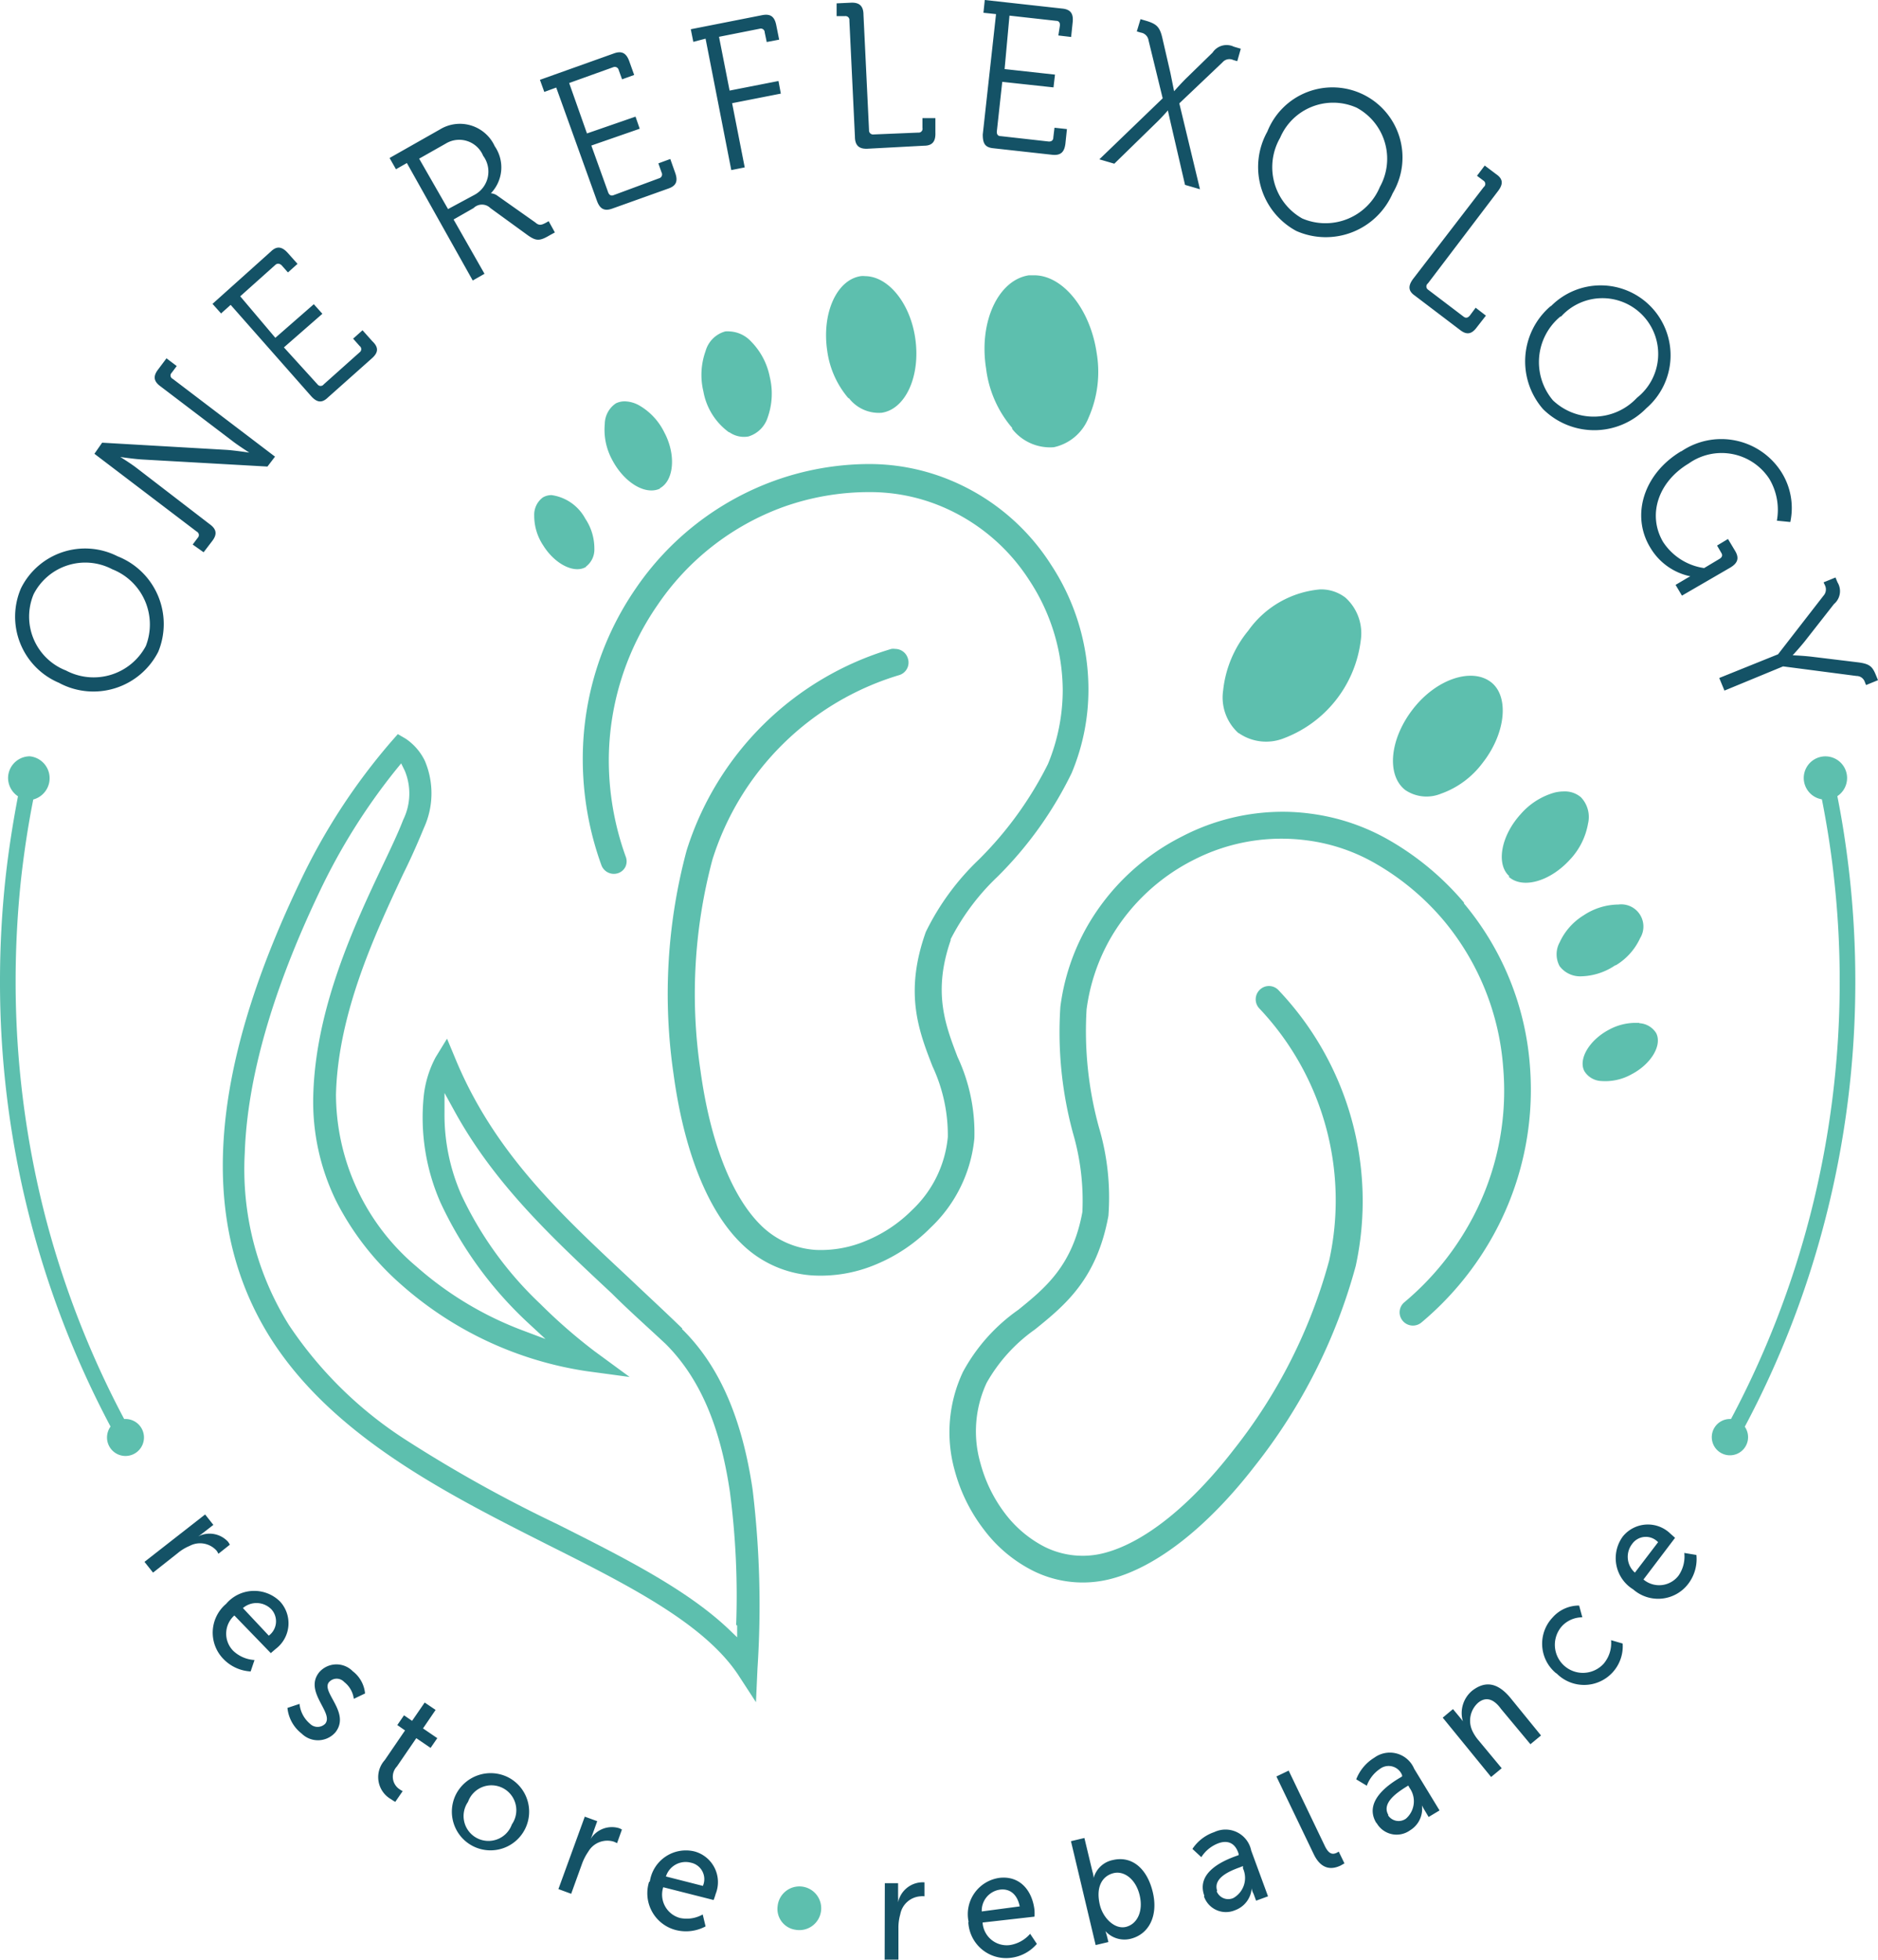 <svg xmlns="http://www.w3.org/2000/svg" viewBox="0 0 111.79 116.64"><defs><style>.cls-1{fill:#145266;}.cls-2{fill:#5dbfae;}</style></defs><g id="Layer_2" data-name="Layer 2"><g id="Layer_1-2" data-name="Layer 1"><path class="cls-1" d="M102.34,40.34l.31.75,3.49-1.44,4.37.57a.52.52,0,0,1,.5.37l.07.17.71-.29-.12-.29c-.21-.52-.37-.68-1.06-.77l-2.8-.34c-.53-.06-1.1-.08-1.1-.08v0s.39-.42.72-.83l1.74-2.22a1,1,0,0,0,.21-1.29l-.12-.29-.71.29.08.17a.56.56,0,0,1-.09.63l-2.7,3.48Zm-2.27-13.49c-2.24,1.34-3,3.83-1.83,5.74a3.62,3.62,0,0,0,2.38,1.7v0s-.16.08-.32.18l-.56.33.38.64L103,33.77c.45-.27.54-.57.28-1l-.42-.7-.65.39.25.43c.09.14.06.26-.1.36l-.92.55A3.51,3.51,0,0,1,99,32.25c-.94-1.59-.32-3.57,1.52-4.67a3.39,3.39,0,0,1,4.8.91,3.6,3.6,0,0,1,.45,2.49l.8.08a4,4,0,0,0-.55-3,4.24,4.24,0,0,0-5.93-1.21m-7.18-8a3.32,3.32,0,1,1,4.53,4.82,3.52,3.52,0,0,1-5,.15,3.52,3.52,0,0,1,.46-5m-.58-.62a4.32,4.32,0,0,0-.47,6.14A4.33,4.33,0,0,0,98,24.29a4.16,4.16,0,1,0-5.69-6.06m-8.19-1.64c-.32.43-.29.73.1,1l2.7,2.05c.39.3.69.25,1-.18l.53-.68-.61-.47-.35.47c-.12.14-.24.16-.37.06L85,17.23a.23.23,0,0,1,0-.37l4.17-5.49c.33-.43.29-.73-.1-1l-.69-.52-.46.61.4.3a.23.23,0,0,1,0,.37ZM76.2,8.2a3.43,3.43,0,0,1,4.56-1.79,3.45,3.45,0,0,1,1.38,4.71A3.51,3.51,0,0,1,77.52,13,3.5,3.5,0,0,1,76.2,8.2m-.76-.37a4.32,4.32,0,0,0,1.72,5.91A4.34,4.34,0,0,0,82.9,11.5a4.17,4.17,0,1,0-7.46-3.67m-10,1.65.89.26,2.45-2.39c.37-.35.74-.78.74-.78h0s.12.55.24,1.06L70.54,11l.89.26L70.2,6.15l2.57-2.44a.54.54,0,0,1,.64-.14l.24.07.21-.74-.41-.12a1,1,0,0,0-1.27.35L70.65,4.62c-.37.36-.76.81-.76.81h0l-.22-1.09-.48-2.08c-.15-.65-.34-.82-.89-1l-.41-.12-.22.73.24.07a.55.55,0,0,1,.46.47l.84,3.44ZM58.5,8c0,.53.13.77.62.82l3.52.39c.49.05.72-.15.78-.67l.09-.86-.74-.08-.07.57c0,.19-.12.26-.28.25l-2.85-.32c-.17,0-.25-.11-.23-.3l.32-2.93,3.05.33.09-.76-3-.33L60.09.93l2.78.31c.16,0,.24.11.22.29L63,2.11l.76.09.09-.86c.06-.53-.12-.78-.62-.83L58.62,0l-.08.76.75.08Zm-7.61.12c0,.53.24.75.74.73L55,8.67c.5,0,.7-.25.68-.78l0-.86-.77,0,0,.58a.23.23,0,0,1-.25.28L52,8a.24.24,0,0,1-.27-.26L51.4.89c0-.53-.24-.75-.74-.73L49.8.2l0,.76.5,0a.23.23,0,0,1,.26.26Zm-7.36,2,.8-.16-.75-3.82,2.9-.57-.14-.75-2.91.57-.63-3.2,2.42-.48a.23.23,0,0,1,.3.22l.12.57.74-.14-.17-.85c-.1-.52-.34-.7-.83-.61l-4.26.84.15.75L42,2.3Zm-8,1.82c.18.5.45.64.92.47l3.33-1.19c.47-.16.59-.44.41-.94l-.29-.82-.71.26.19.54a.24.24,0,0,1-.15.35l-2.7,1c-.15.06-.27,0-.33-.17l-1-2.78,2.88-1-.25-.72-2.89,1-1.06-3,2.62-.94a.24.24,0,0,1,.33.17l.2.55.72-.26-.29-.81c-.18-.5-.45-.64-.92-.47l-4.4,1.57.26.72.71-.26Zm-8.86.5-1.72-3,1.59-.9a1.54,1.54,0,0,1,2.22.73,1.57,1.57,0,0,1-.51,2.32Zm1.47,4.25.7-.4L27,13.06l1.19-.68a.71.71,0,0,1,1,0L31.42,14c.51.36.72.34,1.3,0l.31-.17-.37-.67-.14.08c-.26.14-.42.21-.65,0l-2.24-1.58a.77.77,0,0,0-.41-.16v0a2.22,2.22,0,0,0,.23-2.8,2.28,2.28,0,0,0-3.26-1l-3,1.7.38.67.65-.37Zm-9.62,6.88c.35.39.65.42,1,.08l2.64-2.35c.37-.34.38-.64,0-1l-.58-.65-.56.5.39.44a.23.23,0,0,1,0,.37l-2.14,1.91a.23.23,0,0,1-.37,0l-2-2.2,2.29-2-.51-.57-2.29,2L14.3,17.63l2.08-1.86c.12-.11.24-.1.37,0l.39.44.57-.51-.58-.65c-.35-.39-.66-.42-1-.09l-3.48,3.12.51.57.57-.51Zm-6.4,9.29.52-.68c.3-.4.25-.7-.17-1L8.1,27.82c-.37-.28-.94-.63-.94-.63v0s.8.12,1.31.15l7.45.42.45-.59-6.09-4.63a.22.22,0,0,1-.06-.36l.3-.4-.61-.46L9.4,22c-.3.4-.25.7.17,1l4.33,3.29c.36.27.94.64.94.64v0s-.8-.12-1.31-.16l-7.45-.43L5.62,27l6.09,4.63a.23.23,0,0,1,.06.37l-.3.4ZM3.89,39.88A3.44,3.44,0,0,1,2,35.36a3.45,3.45,0,0,1,4.68-1.49,3.53,3.53,0,0,1,2,4.57,3.52,3.52,0,0,1-4.78,1.44m-.35.77a4.33,4.33,0,0,0,5.87-1.87A4.33,4.33,0,0,0,7,33.1,4.26,4.26,0,0,0,1.25,35a4.27,4.27,0,0,0,2.29,5.64"></path><path class="cls-1" d="M39.64,111.65a1.23,1.23,0,0,1,1.49-.82,1,1,0,0,1,.71,1.38Zm-1,.31a2.26,2.26,0,0,0,1.6,2.88,2.47,2.47,0,0,0,1.76-.22l-.17-.71a1.94,1.94,0,0,1-1.35.21,1.44,1.44,0,0,1-1-1.83l3,.76s.09-.24.12-.36a1.89,1.89,0,0,0-1.26-2.53,2.17,2.17,0,0,0-2.66,1.8m-5.44.44.76.28.64-1.77a3.23,3.23,0,0,1,.38-.74,1.31,1.31,0,0,1,1.49-.6,1.25,1.25,0,0,1,.22.1l.29-.81a.82.82,0,0,0-.19-.09,1.49,1.49,0,0,0-1.68.66h0a2.72,2.72,0,0,0,.13-.32l.27-.75-.74-.27Zm-5.38-5.19a1.48,1.48,0,1,1,2.61,1.34,1.48,1.48,0,1,1-2.61-1.34m-.75-.38a2.3,2.3,0,1,0,3.14-1.08,2.32,2.32,0,0,0-3.14,1.08m-4.21-2.1a1.51,1.51,0,0,0,.39,2.33,2,2,0,0,0,.24.15l.44-.64a1.06,1.06,0,0,1-.17-.1.89.89,0,0,1-.17-1.37l1.15-1.68.85.58.4-.58-.85-.58.75-1.1-.65-.44-.75,1.09-.48-.33-.4.58.46.32Zm-5.79-3.11a2.21,2.21,0,0,0,.85,1.53,1.38,1.38,0,0,0,2-.07c.94-1.18-.88-2.41-.37-3a.61.61,0,0,1,.9,0,1.5,1.5,0,0,1,.57,1l.67-.32A1.88,1.88,0,0,0,21,99.44a1.36,1.36,0,0,0-2,.06c-.93,1.16.89,2.4.36,3.06a.64.64,0,0,1-.91,0,1.77,1.77,0,0,1-.62-1.18Zm-2.65-5.94a1.24,1.24,0,0,1,1.7.08A1.06,1.06,0,0,1,16,97.32Zm-1-.25a2.24,2.24,0,0,0-.15,3.29,2.43,2.43,0,0,0,1.61.73l.23-.68a2,2,0,0,1-1.26-.54,1.45,1.45,0,0,1,.06-2.11l2.17,2.24.29-.25a1.91,1.91,0,0,0,.26-2.82,2.19,2.19,0,0,0-3.21.14m-4.86-2.5.51.64,1.47-1.16a2.75,2.75,0,0,1,.71-.43,1.32,1.32,0,0,1,1.59.27.89.89,0,0,1,.12.2l.68-.54a1,1,0,0,0-.11-.18,1.49,1.49,0,0,0-1.78-.31v0a3.12,3.12,0,0,0,.28-.2l.63-.49-.49-.62Z"></path><path class="cls-2" d="M47.35,114.82a1.3,1.3,0,1,0-1.06-1.41,1.25,1.25,0,0,0,1.06,1.41"></path><path class="cls-1" d="M97.32,93.57a1.25,1.25,0,0,1-.17-1.7,1,1,0,0,1,1.55-.11Zm-.1,1a2.25,2.25,0,0,0,3.28-.34,2.43,2.43,0,0,0,.48-1.71l-.72-.12a2,2,0,0,1-.33,1.33,1.45,1.45,0,0,1-2.1.25l1.88-2.48-.28-.25a1.92,1.92,0,0,0-2.83.17,2.18,2.18,0,0,0,.62,3.15m-4.56,5a2.3,2.3,0,0,0,3.93-1.78l-.69-.2A1.89,1.89,0,0,1,95.45,99,1.65,1.65,0,0,1,93,96.73a1.66,1.66,0,0,1,1.19-.5l-.19-.7a2.09,2.09,0,0,0-1.58.71,2.27,2.27,0,0,0,.2,3.31m-3.86,6.18.63-.52-1.37-1.65a2.5,2.5,0,0,1-.35-.52,1.43,1.43,0,0,1,.32-1.73c.53-.43,1-.13,1.36.37l1.75,2.1.63-.52L89.89,101c-.75-.89-1.48-1-2.25-.41a1.73,1.73,0,0,0-.56,1.83h0s-.09-.13-.2-.26l-.39-.47-.61.51ZM82.65,108c-.43-.71.5-1.33,1-1.65l.18-.11.07.13a1.37,1.37,0,0,1-.21,1.84.75.75,0,0,1-1.07-.21m-.68.46a1.37,1.37,0,0,0,2,.44,1.49,1.49,0,0,0,.7-1.48h0s.07.14.18.32l.22.37.65-.39-1.51-2.48a1.57,1.57,0,0,0-2.37-.66,2.62,2.62,0,0,0-1.08,1.29l.63.38a2.06,2.06,0,0,1,.78-1,.86.86,0,0,1,1.32.37l0,.08-.15.09c-.62.37-2.17,1.39-1.38,2.68m-3.72,1.87c.49,1,1.17.86,1.59.66l.23-.13-.34-.7-.12.07c-.23.11-.46.1-.7-.39l-2.16-4.5-.73.35Zm-5.75,2.18c-.28-.78.75-1.2,1.33-1.41l.2-.08,0,.14a1.37,1.37,0,0,1-.57,1.76.74.74,0,0,1-1-.41m-.75.32a1.38,1.38,0,0,0,1.84.82,1.51,1.51,0,0,0,1-1.32h0s0,.15.11.34l.15.41.71-.26-1-2.72a1.56,1.56,0,0,0-2.2-1.1,2.54,2.54,0,0,0-1.3,1l.53.49a2.07,2.07,0,0,1,1-.82c.5-.19,1-.09,1.22.62l0,.08-.17.06c-.68.25-2.39.94-1.87,2.36m-6.22.54c-.27-1.14.2-1.74.82-1.89s1.32.35,1.55,1.32-.16,1.72-.82,1.88-1.36-.52-1.55-1.31m-.25,2.39.76-.18-.08-.32a3.12,3.12,0,0,0-.1-.33h0a1.53,1.53,0,0,0,1.49.46c1.09-.26,1.67-1.36,1.33-2.78s-1.25-2.17-2.37-1.91a1.49,1.49,0,0,0-1.15,1.07h0s0-.16-.07-.38l-.48-2-.8.19Zm-6.78-2a1.26,1.26,0,0,1,1.11-1.3c.55-.06,1,.26,1.15,1Zm-.8.63a2.25,2.25,0,0,0,2.52,2.13,2.41,2.41,0,0,0,1.56-.83l-.4-.6a2,2,0,0,1-1.2.67,1.44,1.44,0,0,1-1.63-1.34l3.09-.35a3.33,3.33,0,0,0,0-.38c-.13-1.18-.87-2.06-2.07-1.93a2.18,2.18,0,0,0-1.85,2.63m-5,2.24h.82v-1.87a2.87,2.87,0,0,1,.11-.83,1.31,1.31,0,0,1,1.2-1.07,1,1,0,0,1,.24,0V112a1.21,1.21,0,0,0-.21,0,1.5,1.5,0,0,0-1.36,1.19h0a3.16,3.16,0,0,0,0-.35v-.79h-.79Z"></path><path class="cls-2" d="M7.46,84.43H7.39A55.34,55.34,0,0,1,2.68,72.32,56.08,56.08,0,0,1,.93,58.39a57.7,57.7,0,0,1,.32-6.06c.18-1.61.42-3.2.73-4.76A1.31,1.31,0,0,0,1.77,45,1.3,1.3,0,0,0,.48,46.28a1.32,1.32,0,0,0,.59,1.1C.76,49,.51,50.6.33,52.23A57.09,57.09,0,0,0,0,58.39,56.31,56.31,0,0,0,6.58,84.88a1.12,1.12,0,0,0-.21.65,1.1,1.1,0,1,0,1.09-1.1m95.58,0a55,55,0,0,0,4.71-12.11,55.62,55.62,0,0,0,1.76-13.93,54.84,54.84,0,0,0-.33-6.06c-.17-1.61-.42-3.2-.73-4.77a1.29,1.29,0,0,1-1.08-1.29,1.29,1.29,0,1,1,2,1.1c.32,1.6.56,3.22.74,4.86a57.09,57.09,0,0,1,.33,6.16,56.47,56.47,0,0,1-1.79,14.16,55.82,55.82,0,0,1-4.79,12.34,1.08,1.08,0,1,1-.88-.46H103"></path><path class="cls-2" d="M96.19,57.43a3.67,3.67,0,0,0,1.44-1.61,1.32,1.32,0,0,0-1.3-2h-.06a3.8,3.8,0,0,0-2,.64,3.7,3.7,0,0,0-1.43,1.61,1.48,1.48,0,0,0,0,1.42,1.53,1.53,0,0,0,1.3.6,3.75,3.75,0,0,0,2-.65"></path><path class="cls-2" d="M89.8,52.16c.82.75,2.45.3,3.64-1A4.17,4.17,0,0,0,94.53,49a1.7,1.7,0,0,0-.42-1.56h0a1.46,1.46,0,0,0-1-.35,2.41,2.41,0,0,0-.58.07,4.17,4.17,0,0,0-2,1.27c-1.19,1.3-1.49,3-.68,3.71"></path><path class="cls-2" d="M39.26,29.06c.86-.44,1-2,.28-3.34a3.75,3.75,0,0,0-1.46-1.58,1.84,1.84,0,0,0-.89-.26,1.18,1.18,0,0,0-.53.12A1.5,1.5,0,0,0,36,25.23a3.73,3.73,0,0,0,.43,2.11c.71,1.37,2,2.16,2.88,1.72"></path><path class="cls-2" d="M87.15,53.71A16.75,16.75,0,0,0,82.71,50,12.64,12.64,0,0,0,78,48.41a12.48,12.48,0,0,0-1.62-.11,13,13,0,0,0-6,1.46,13.52,13.52,0,0,0-5.63,5.3,13,13,0,0,0-1.63,4.84,22.88,22.88,0,0,0,.75,7.52,14.33,14.33,0,0,1,.56,4.69c-.58,3.2-2.22,4.53-3.81,5.82a10.74,10.74,0,0,0-3.3,3.7,8.42,8.42,0,0,0-.48,5.9A10,10,0,0,0,58.56,91a8.34,8.34,0,0,0,2.91,2.45,6.64,6.64,0,0,0,4.71.48c2.7-.72,5.73-3.1,8.52-6.71a33.14,33.14,0,0,0,6-11.89A18.21,18.21,0,0,0,76.09,58.9a.78.78,0,0,0-1.11,0,.79.79,0,0,0,0,1.12A16.61,16.61,0,0,1,79.12,75a31.26,31.26,0,0,1-5.67,11.24c-2.58,3.34-5.31,5.52-7.67,6.15a5.08,5.08,0,0,1-3.61-.36,6.93,6.93,0,0,1-2.36-2,8.58,8.58,0,0,1-1.44-2.94,6.84,6.84,0,0,1,.36-4.81,9.75,9.75,0,0,1,2.88-3.18c1.81-1.46,3.68-3,4.37-6.76a14.67,14.67,0,0,0-.57-5.28h0a21.56,21.56,0,0,1-.73-7,11.51,11.51,0,0,1,1.44-4.26,11.92,11.92,0,0,1,5-4.67A11.46,11.46,0,0,1,77.78,50a10.94,10.94,0,0,1,4.15,1.41,15.25,15.25,0,0,1,4,3.35,15.41,15.41,0,0,1,3.55,8.78A16.15,16.15,0,0,1,87.36,73a16.72,16.72,0,0,1-3.76,4.48.78.78,0,0,0-.1,1.11.79.79,0,0,0,1.11.1h0a18.33,18.33,0,0,0,4.11-4.89,17.89,17.89,0,0,0,2.35-10.38,17,17,0,0,0-3.93-9.67"></path><path class="cls-2" d="M73.74,43.62h0a2.86,2.86,0,0,0,2.7.3A7.16,7.16,0,0,0,81,38.11a2.86,2.86,0,0,0-.91-2.55,2.37,2.37,0,0,0-1.52-.49,5.87,5.87,0,0,0-4.27,2.46,6.68,6.68,0,0,0-1.49,3.54,2.86,2.86,0,0,0,.91,2.55"></path><path class="cls-2" d="M43.42,25.72a1.5,1.5,0,0,0,1.13.25,1.73,1.73,0,0,0,1.15-1.14,4.23,4.23,0,0,0,.12-2.41,4.14,4.14,0,0,0-1.13-2.12,1.85,1.85,0,0,0-1.25-.58,1.24,1.24,0,0,0-.27,0A1.68,1.68,0,0,0,42,20.89a4.19,4.19,0,0,0-.13,2.4,3.84,3.84,0,0,0,1.52,2.43"></path><path class="cls-2" d="M50.54,23.7a2.25,2.25,0,0,0,1.94.86c1.43-.21,2.33-2.2,2-4.44-.3-2.07-1.6-3.69-3-3.69a1,1,0,0,0-.24,0c-1.43.21-2.33,2.2-2,4.43a5.46,5.46,0,0,0,1.25,2.82"></path><path class="cls-2" d="M56.56,55.94h0a13.81,13.81,0,0,1,2.82-3.78A22.62,22.62,0,0,0,63.79,46a12.81,12.81,0,0,0,1-5,13.5,13.5,0,0,0-2.22-7.39,13,13,0,0,0-5.91-5,12.6,12.6,0,0,0-4.9-1h0a16.75,16.75,0,0,0-5.68,1,17,17,0,0,0-8.24,6.41,17.87,17.87,0,0,0-3.15,10.16,18.51,18.51,0,0,0,1.11,6.3.79.79,0,0,0,1,.47.75.75,0,0,0,.44-.4.78.78,0,0,0,0-.6,16.91,16.91,0,0,1-1-5.77A16.28,16.28,0,0,1,39.14,36a15.39,15.39,0,0,1,7.47-5.83,15.21,15.21,0,0,1,5.16-.89,11,11,0,0,1,4.29.86,11.48,11.48,0,0,1,5.2,4.37,12,12,0,0,1,2,6.54,11.53,11.53,0,0,1-.88,4.41,21.62,21.62,0,0,1-4.12,5.69,15.1,15.1,0,0,0-3.15,4.3c-1.29,3.62-.43,5.87.4,8a9.65,9.65,0,0,1,.91,4.2A6.84,6.84,0,0,1,54.29,72a8.33,8.33,0,0,1-2.72,1.82,6.89,6.89,0,0,1-3,.55,5.1,5.1,0,0,1-3.3-1.49c-1.74-1.73-3-5-3.57-9.16a31,31,0,0,1,.71-12.58A16.67,16.67,0,0,1,53.52,40.17a.78.78,0,0,0,.52-1,.79.79,0,0,0-.75-.56.85.85,0,0,0-.23,0,18.19,18.19,0,0,0-12.19,12,32.93,32.93,0,0,0-.78,13.27c.61,4.52,2,8.1,4,10.07a6.62,6.62,0,0,0,4.31,1.94,8.47,8.47,0,0,0,3.75-.66,9.88,9.88,0,0,0,3.23-2.17A8.43,8.43,0,0,0,58,67.74a10.63,10.63,0,0,0-1-4.85c-.73-1.91-1.49-3.88-.39-7"></path><path class="cls-2" d="M97.58,60.86l-.27,0a3.32,3.32,0,0,0-1.54.41c-1.17.62-1.83,1.75-1.46,2.46a1.24,1.24,0,0,0,1,.59,3.2,3.2,0,0,0,1.81-.4c1.17-.61,1.84-1.74,1.46-2.46a1.26,1.26,0,0,0-1-.58"></path><path class="cls-2" d="M83.64,47h0a2.26,2.26,0,0,0,2.12.23,5.29,5.29,0,0,0,2.48-1.82c1.4-1.77,1.62-4,.49-4.84s-3.2-.19-4.6,1.59-1.62,3.94-.49,4.84"></path><path class="cls-2" d="M60.25,25.52a2.87,2.87,0,0,0,2.48,1.09h0a2.88,2.88,0,0,0,2.07-1.76A6.73,6.73,0,0,0,65.28,21c-.38-2.59-2-4.62-3.72-4.62l-.31,0c-1.82.27-3,2.76-2.55,5.56a6.66,6.66,0,0,0,1.55,3.52"></path><path class="cls-2" d="M34.87,33.72a1.27,1.27,0,0,0,.51-1.08,3.18,3.18,0,0,0-.54-1.78,2.71,2.71,0,0,0-2-1.4,1,1,0,0,0-.53.14,1.28,1.28,0,0,0-.51,1.08,3.18,3.18,0,0,0,.54,1.78c.7,1.12,1.87,1.7,2.56,1.26"></path><path class="cls-2" d="M43.88,96.71h0l0,.71-.51-.49c-2.5-2.37-6.23-4.25-10.17-6.23a81.75,81.75,0,0,1-9-5,23.82,23.82,0,0,1-7-6.86A17.49,17.49,0,0,1,14.57,68.6c.15-4.45,1.65-9.67,4.44-15.52a36.57,36.57,0,0,1,4.56-7.28l.31-.38.22.45A3.54,3.54,0,0,1,24,48.78c-.28.73-.7,1.62-1.19,2.65-1.7,3.58-4,8.49-4.16,13.66A13.44,13.44,0,0,0,20,71.44a16.61,16.61,0,0,0,3.89,5,21.43,21.43,0,0,0,11,5.14l2.59.35-2.1-1.54a32,32,0,0,1-3.22-2.81,21.43,21.43,0,0,1-4.7-6.49,11.83,11.83,0,0,1-1-4.92l0-1.14.55,1c2.4,4.4,5.81,7.57,9.42,10.94,1,1,2.13,2,3.2,3,2,2,3.24,4.84,3.82,8.81a47.59,47.59,0,0,1,.37,7.91M40.62,79.05C39.54,78,38.45,77,37.4,76c-4.13-3.85-8-7.47-10.29-13l-.5-1.2-.68,1.11a6.33,6.33,0,0,0-.71,2.34,12.57,12.57,0,0,0,1,6.3,23,23,0,0,0,5.17,7.12l1.08,1-1.41-.53a20.39,20.39,0,0,1-6.27-3.78A13.43,13.43,0,0,1,20,65.12c.12-4.88,2.38-9.65,4-13.12.5-1,.93-2,1.23-2.73a4.94,4.94,0,0,0,.06-4,3.34,3.34,0,0,0-1.13-1.31l-.48-.28-.36.41a36.8,36.8,0,0,0-5.49,8.44c-5.46,11.43-6,20.27-1.75,27.05,3.71,5.88,10.52,9.3,16.52,12.33,4.77,2.39,9.27,4.66,11.32,7.71L45,101.28l.09-2a57.4,57.4,0,0,0-.29-10.65c-.63-4.27-2-7.4-4.21-9.56"></path></g></g></svg>